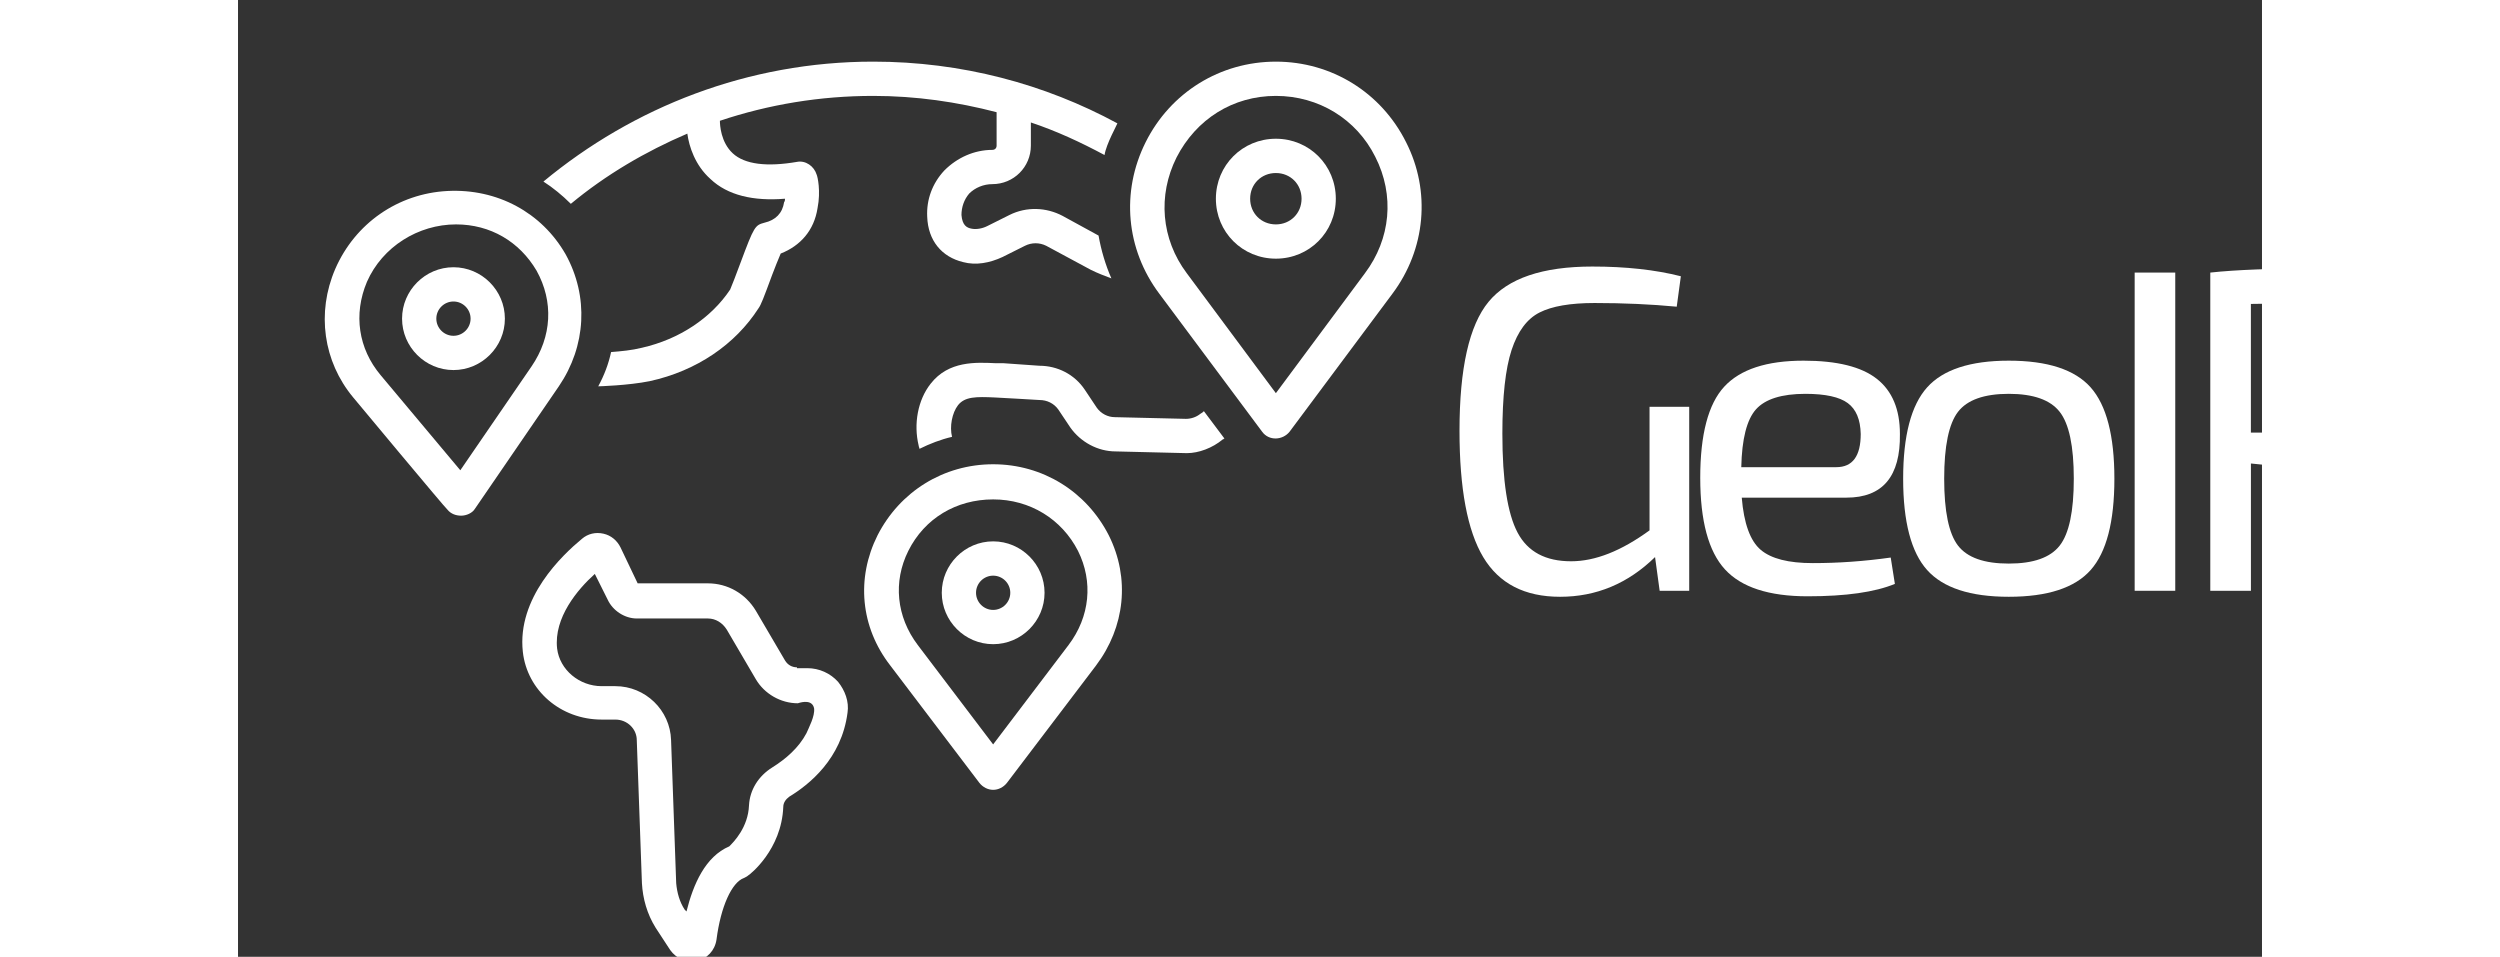 <svg version="1.2" xmlns="http://www.w3.org/2000/svg" viewBox="0 0 550 260" width="810" height="310">
	<rect x="0" y="0" width="550" height="260" fill="#333333" stroke="none"/>
	<style>
		.s0 { fill: #ffffff }
		.s1 { fill: #ffffff }
		.s2 { fill: #ffffff }
	</style>
	<path class="s1" d="m151.89 181.34c-1.39 0-2.55-0.7-3.25-1.87l-7.92-13.5c-2.79-4.65-7.68-7.45-13.03-7.45h-19.09l-4.66-9.77c-0.93-1.87-2.56-3.27-4.65-3.73-2.1-0.47-4.2 0-5.83 1.4-5.35 4.42-17.69 16.06-16.06 30.72 1.17 10.48 10.24 18.4 21.42 18.4h3.72c3.26 0 5.82 2.56 5.82 5.58l1.4 38.88c0.23 4.19 1.4 8.38 3.72 12.1l3.96 6.06c1.63 2.32 4.43 3.49 7.22 3.02 2.79-0.7 4.89-2.79 5.36-5.82 1.16-9.07 4.18-15.59 7.44-16.76 0.47-0.23 0.93-0.46 1.17-0.7 0.46-0.23 9.08-6.98 9.54-18.62 0-1.16 0.7-2.1 1.63-2.79 5.36-3.26 14.2-10.25 15.83-22.82 0.47-3.02-0.7-6.05-2.56-8.38-2.09-2.33-5.12-3.72-8.38-3.72h-2.8zm4.66 11.17c0.24 2.1-1.39 5.12-2.09 6.75-2.1 3.96-5.59 6.98-9.32 9.31-3.72 2.33-6.05 6.06-6.28 10.24-0.23 6.06-4.19 10.01-5.36 11.18-6.51 2.79-9.77 10.24-11.63 17.69l-0.47-0.46c-1.4-2.1-2.1-4.66-2.33-7.22l-1.39-38.88c-0.24-8.14-6.99-14.66-15.14-14.66h-3.72c-6.05 0-11.41-4.42-12.11-10.24-0.92-8.39 5.59-16.07 10.25-20.26l3.49 6.99c1.4 3.02 4.66 5.12 7.91 5.12h19.33c2.09 0 3.95 1.16 5.12 3.02l7.91 13.5c2.33 3.96 6.75 6.52 11.41 6.52 1.4-0.46 3.96-0.93 4.42 1.4z"/>
	<path class="s1" d="m205.2 126.16c-13.5 0-25.37 7.45-31.42 19.32-5.82 11.65-4.66 24.91 3.49 35.39l24.21 31.89c0.93 1.17 2.33 1.87 3.72 1.87 1.4 0 2.8-0.7 3.73-1.87l24.21-31.89c7.91-10.48 9.31-23.74 3.49-35.39-6.05-11.87-17.92-19.32-31.43-19.32zm20.49 49.12l-20.49 27.01-20.48-27.01c-5.82-7.68-6.75-17.23-2.56-25.6 4.42-8.85 13.04-13.97 23.04-13.97 10.01 0 18.63 5.35 23.05 13.97 4.19 8.37 3.26 17.92-2.56 25.6z"/>
	<path class="s1" d="m205.2 147.11c-7.68 0-13.96 6.29-13.96 13.97 0 7.69 6.28 13.97 13.96 13.97 7.69 0 13.97-6.28 13.97-13.97 0-7.68-6.28-13.97-13.97-13.97zm0 18.63c-2.56 0-4.65-2.1-4.65-4.66 0-2.56 2.09-4.65 4.65-4.65 2.57 0 4.66 2.09 4.66 4.65 0 2.56-2.09 4.66-4.66 4.66z"/>
	<g id="Clip-Path" clip-path="url(#cp1)">
		<g>
			<path class="s1" d="m317.41 38.64c-6.75-13.51-20.25-21.89-35.38-21.89-15.14 0-28.64 8.38-35.39 21.89-6.75 13.5-5.35 29.09 3.73 41.2l27.93 37.48c1.86 2.56 5.59 2.32 7.45 0l27.93-37.48c9.09-12.11 10.48-27.94 3.73-41.2zm-11.18 35.61l-24.2 32.59-24.21-32.59c-6.99-9.31-7.92-21.18-2.8-31.43 5.35-10.47 15.37-16.76 27.01-16.76 11.63 0 21.88 6.29 27 16.53 5.35 10.48 4.19 22.35-2.8 31.66z"/>
		</g>
	</g>
	<path class="s1" d="m282.03 37.7c-9.08 0-16.3 7.22-16.3 16.3 0 9.08 7.22 16.29 16.3 16.29 9.08 0 16.29-7.21 16.29-16.29 0-9.08-7.21-16.3-16.29-16.3zm0 23.28c-3.96 0-6.99-3.02-6.99-6.98 0-3.96 3.03-6.98 6.99-6.98 3.95 0 6.98 3.02 6.98 6.98 0 3.96-3.03 6.98-6.98 6.98z"/>
	<path class="s1" d="m60.64 140.13c1.4 0 3.03-0.7 3.73-1.86l22.81-33.29c7.45-10.94 8.15-24.44 1.86-35.85-6.52-11.41-18.62-17.92-32.12-17.23-13.5 0.7-25.14 8.85-30.5 21.19-5.12 11.87-3.26 25.14 4.89 34.92 0 0 25.37 30.49 25.61 30.49 0.93 1.16 2.33 1.63 3.72 1.63zm-25.6-63.55c4.19-9.54 13.96-15.6 24.21-15.6 9.31 0 17.22 4.66 21.88 12.57 4.66 8.38 4.19 17.93-1.4 26.07l-19.32 28.17-21.65-25.84c-6.05-7.21-7.45-16.52-3.72-25.37z"/>
	<path class="s1" d="m267.59 119.41c0.23 0 0.23-0.23 0.47-0.23l-5.59-7.45c-0.23 0.23-0.47 0.47-0.93 0.7-1.16 0.93-2.56 1.39-3.96 1.39l-19.32-0.46c-1.86 0-3.72-0.93-4.89-2.56l-3.26-4.89c-2.79-4.19-7.45-6.52-12.33-6.52q-4.89-0.35-9.78-0.69-1.05 0-2.1 0c-5.35-0.24-12.8-0.7-17.69 5.58-3.49 4.42-4.66 10.94-3.26 16.76 0 0.24 0.23 0.7 0.23 0.93 2.8-1.39 5.82-2.56 8.85-3.26-0.7-2.79 0-6.51 1.63-8.61 1.86-2.33 4.89-2.33 10.01-2.09 0.7 0 11.87 0.69 12.11 0.69 2.09 0 3.95 0.94 5.12 2.57l3.26 4.88c2.79 3.96 7.45 6.52 12.33 6.52l19.33 0.47c3.25 0 6.98-1.4 9.77-3.73z"/>
	<g id="Clip-Path" clip-path="url(#cp2)">
		<g>
		</g>
	</g>
	<g id="Clip-Path" clip-path="url(#cp3)">
		<g>
			<path class="s1" d="m122.1 36.31c0.47 3.49 2.1 8.61 6.28 12.33 4.66 4.43 11.64 6.06 20.26 5.36 0 0.23 0 0.7-0.24 0.93-0.46 3.03-2.32 4.89-5.35 5.59-2.56 0.69-2.79 0.93-6.52 10.94-0.93 2.56-2.56 6.75-2.79 7.22-5.12 7.68-13.74 13.5-23.98 15.82-2.79 0.7-5.58 0.94-8.38 1.17-0.7 3.26-1.86 6.28-3.49 9.31 0.23 0 8.15-0.23 13.97-1.4 12.8-2.79 23.28-10.01 29.56-19.78 0.7-0.94 1.4-2.8 3.72-9.08 0.7-1.86 1.63-4.19 2.33-5.82 5.36-2.1 9.08-6.29 10.01-12.34 0.93-4.66 0-8.61-0.23-9.08-0.7-2.33-3.03-3.96-5.36-3.49-8.14 1.4-14.19 0.7-17.45-2.33-3.26-3.02-3.49-7.68-3.49-8.84 13.26-4.43 27.23-6.76 41.66-6.76 11.64 0 22.82 1.64 33.53 4.43v9.08c0 0.7-0.47 1.16-1.17 1.16-4.89 0-9.54 2.09-13.03 5.59-3.26 3.49-4.89 7.91-4.66 12.57 0.23 6.52 3.96 10.94 9.78 12.34 3.49 0.93 7.21 0.23 10.71-1.4l6.05-3.03c1.86-0.93 3.96-0.93 5.82 0l12.1 6.52c1.87 0.93 3.73 1.63 5.59 2.33-1.63-3.72-2.79-7.69-3.49-11.64l-9.78-5.35c-4.42-2.33-9.77-2.57-14.43-0.24l-6.06 3.03c-1.39 0.7-3.02 0.93-4.18 0.7-1.4-0.24-2.57-0.94-2.8-3.73 0-2.09 0.7-4.19 2.1-5.82 1.63-1.63 3.95-2.56 6.28-2.56 5.82 0 10.48-4.65 10.48-10.47v-6.29c6.98 2.33 13.5 5.36 20.02 8.85 0.46-3.03 3.49-8.38 3.49-8.61-19.79-10.72-42.37-16.77-66.35-16.77-33.98 0-65.18 12.34-89.62 32.59 2.56 1.63 5.12 3.73 7.45 6.05 9.54-7.91 20.25-14.19 31.66-19.08z"/>
		</g>
	</g>
	<path class="s1" d="m72.52 86.59c0-7.68-6.29-13.97-13.97-13.97-7.68 0-13.97 6.29-13.97 13.97 0 7.68 6.29 13.97 13.97 13.97 7.68 0 13.97-6.29 13.97-13.97zm-13.97 4.66c-2.56 0-4.66-2.1-4.66-4.66 0-2.56 2.1-4.66 4.66-4.66 2.56 0 4.65 2.1 4.65 4.66 0 2.56-2.09 4.66-4.65 4.66z"/>
	<g>
		<g id="Clip-Path" clip-path="url(#cp5)">
			<g>
				<g>
					<g>
						<g>
							<path class="s1" d="m386.32 160.54l-1.25-9.16q-11.04 10.79-25.81 10.79-14.43 0-20.88-10.77-6.45-10.78-6.45-34.34 0-25.46 7.89-35.04 7.9-9.59 28.2-9.59 13.67 0 24.06 2.64l-1.12 8.27q-10.54-1-22.31-1-9.9 0-14.97 2.58-5.08 2.56-7.6 10.2-2.5 7.64-2.5 22.69 0 19.17 4.15 26.95 4.13 7.77 14.53 7.76 9.78 0.01 21.31-8.4v-33.58h10.78v50z"/>
						</g>
					</g>
				</g>
				<g>
					<g>
						<g>
							<path class="s1" d="m437.08 135.23h-28.45q0.87 10.53 5.14 14.17 4.27 3.63 14.16 3.62 10.4 0.01 21.18-1.51l1.13 7.16q-8.15 3.37-23.69 3.37-15.8 0-22.5-7.33-6.7-7.32-6.7-24.87 0-17.67 6.51-24.75 6.52-7.08 21.57-7.08 13.65 0 19.92 4.95 6.26 4.94 6.26 14.97 0.25 17.3-14.53 17.3zm-28.58-8.28h25.82q6.64 0 6.64-9.02-0.13-5.89-3.52-8.39-3.37-2.51-11.51-2.52-9.66 0.01-13.43 4.21-3.75 4.19-4 15.72z"/>
						</g>
					</g>
				</g>
				<g>
					<g>
						<g>
							<path class="s1" d="m481.19 98.01q15.8 0 22.25 7.26 6.45 7.27 6.45 24.82 0 17.55-6.45 24.81-6.45 7.27-22.25 7.27-15.67 0-22.19-7.27-6.51-7.26-6.51-24.81 0-17.55 6.51-24.82 6.52-7.26 22.19-7.26zm13.84 13.91q-3.81-4.89-13.84-4.9-10.03 0.01-13.8 4.9-3.75 4.89-3.75 18.17 0 13.28 3.75 18.17 3.77 4.89 13.8 4.89 10.03 0 13.84-4.89 3.83-4.89 3.83-18.17 0-13.28-3.83-18.17z"/>
						</g>
					</g>
				</g>
				<g>
					<g>
						<g>
							<path class="s2" d="m526.43 160.54h-11.03v-86.47h11.03z"/>
						</g>
					</g>
				</g>
				<g>
					<g>
						<g>
							<path class="s2" d="m535.95 160.54v-86.47q10.53-1.14 29.71-1.14 15.78 0 21.79 5.7 6.02 5.71 6.02 21.38 0 15.66-5.83 21.36-5.81 5.7-20.73 5.7-10.29 0-19.92-1.12v34.59zm11.03-42.98h18.54q9.64-0.13 13.22-3.69 3.58-3.58 3.58-13.86 0-10.28-3.64-13.91-3.64-3.64-13.16-3.64-13.67 0-18.54 0.13z"/>
						</g>
					</g>
				</g>
			</g>
		</g>
	</g>
</svg>